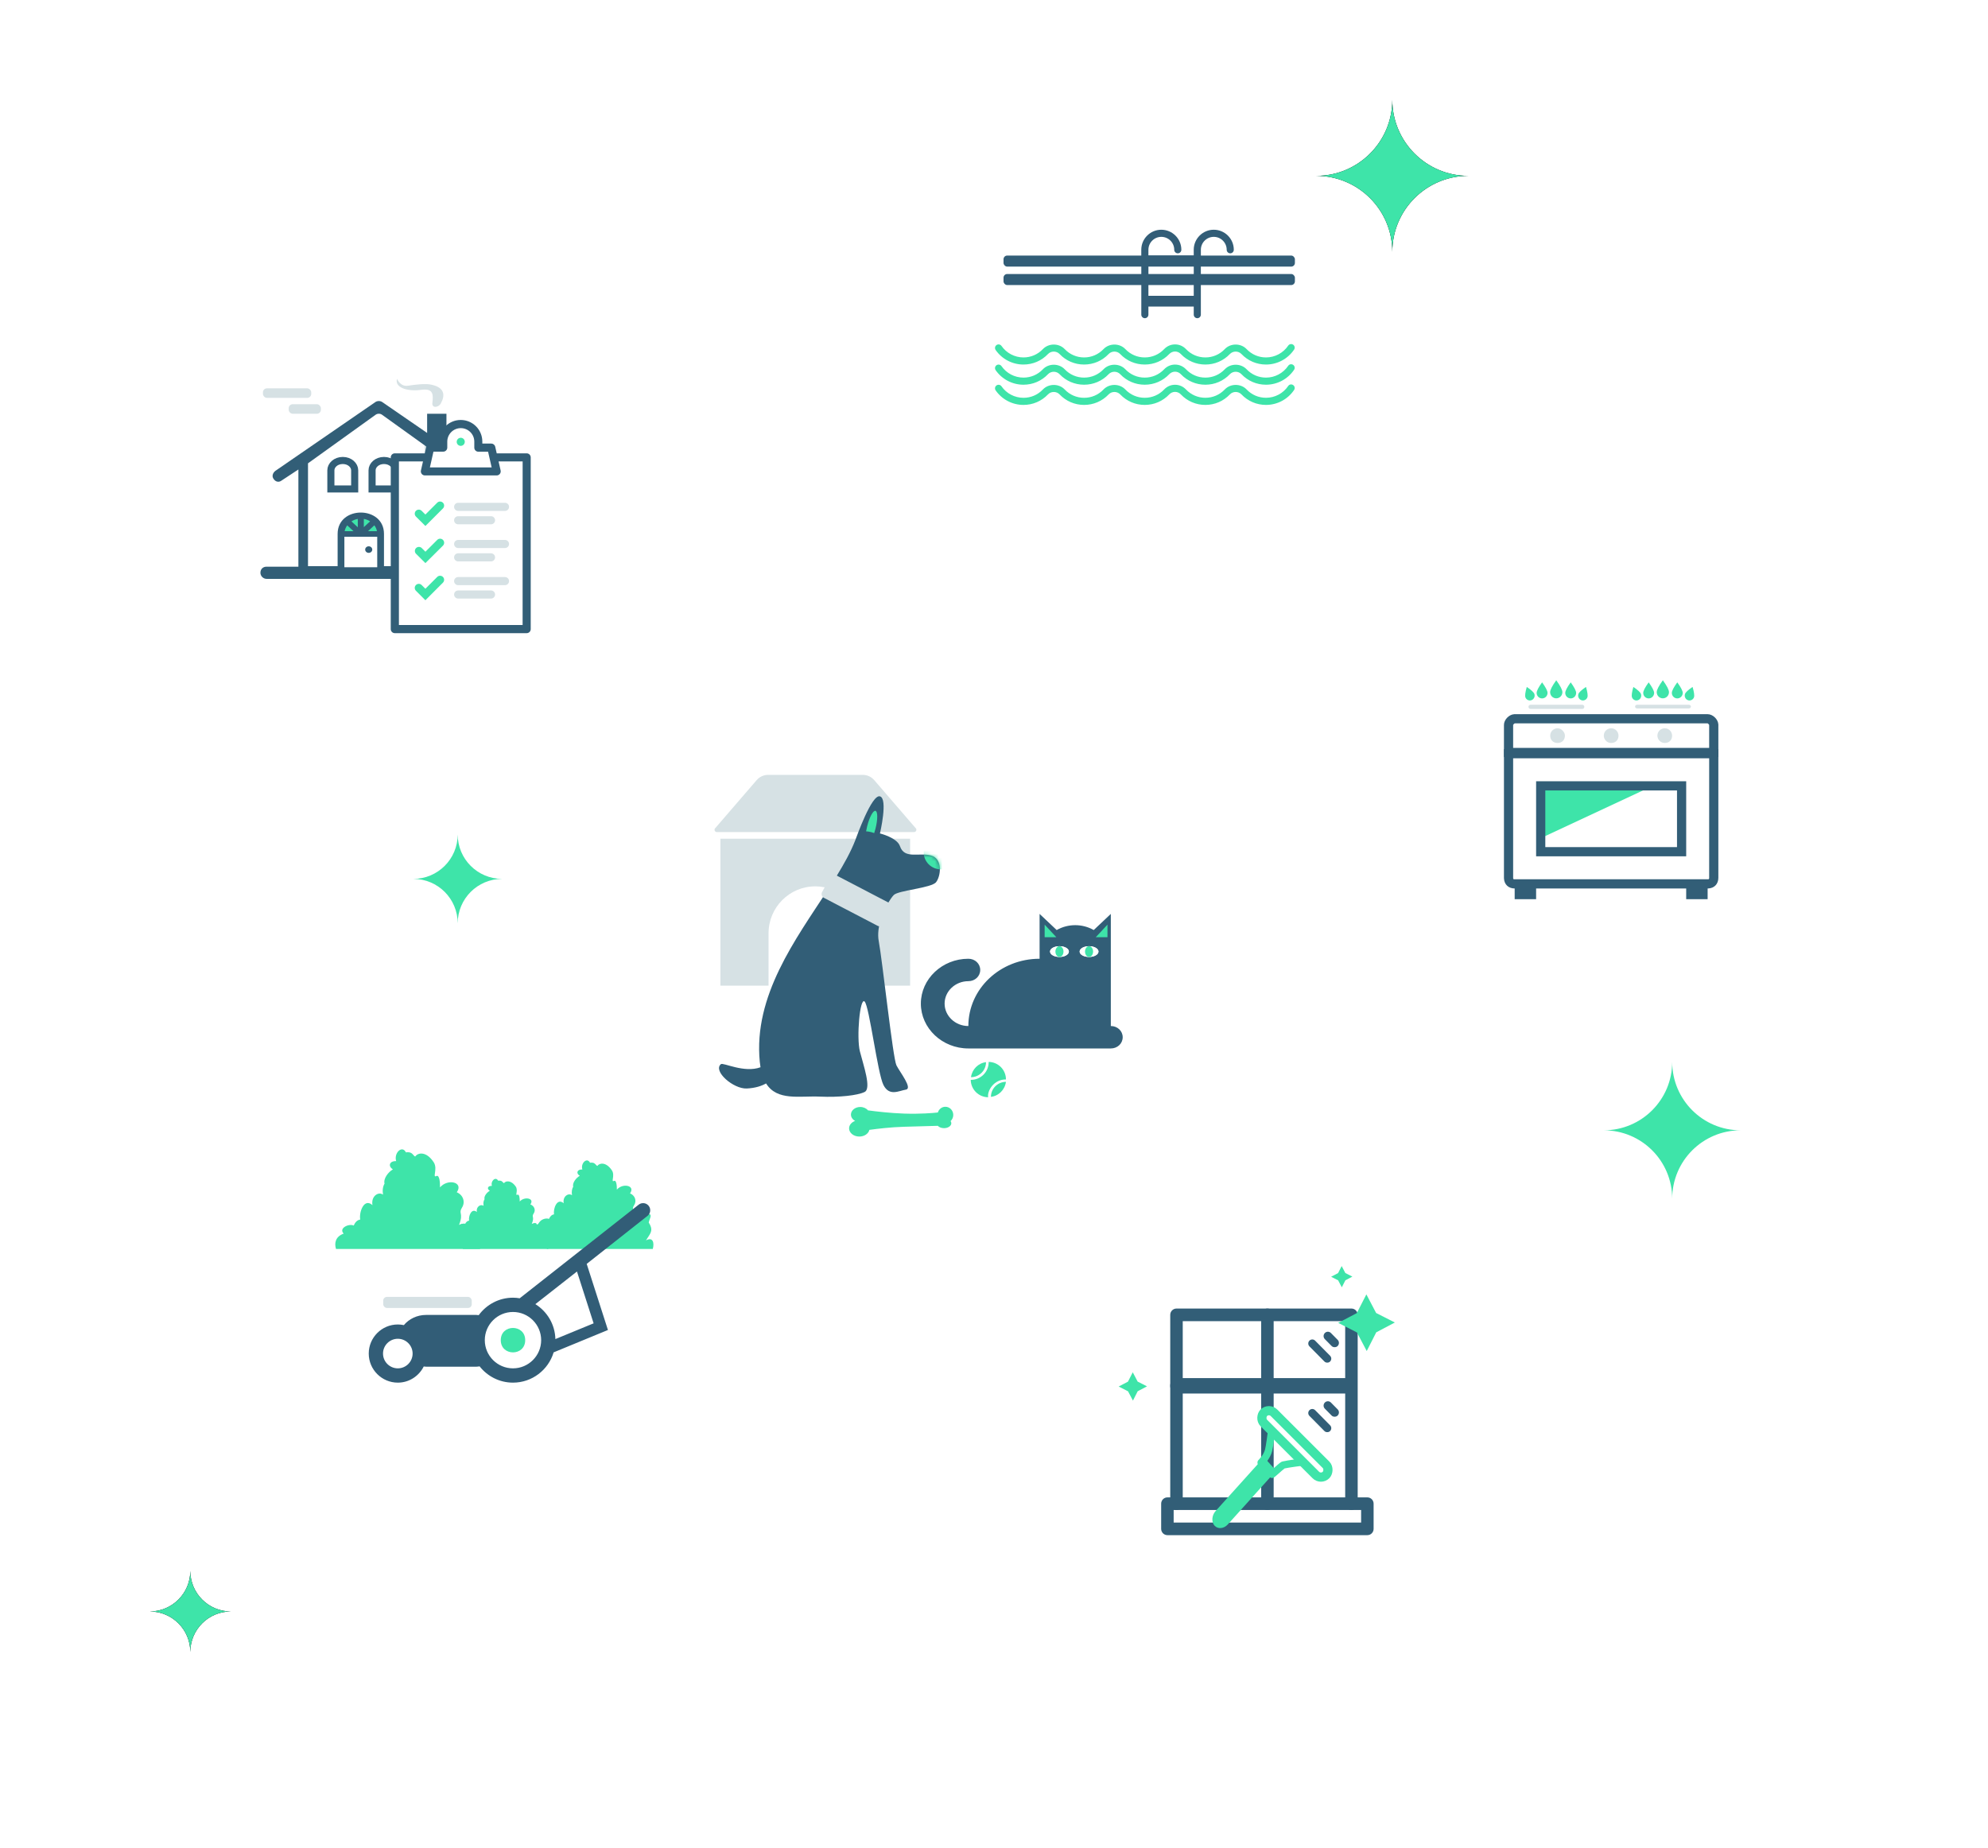 <?xml version="1.0" encoding="utf-8"?>
<svg xmlns="http://www.w3.org/2000/svg" width="539" height="501" viewBox="0 0 539 501" fill="none">
<g filter="url(#filter0_f_5065_5322)">
<g filter="url(#filter1_d_5065_5322)">
<rect x="387.414" y="165.152" width="98.363" height="98.363" rx="4.983" fill="white"/>
</g>
<path fill-rule="evenodd" clip-rule="evenodd" d="M465.891 237.985L465.893 203.107H407.762V237.985L407.766 238.158C407.84 239.805 408.983 240.893 410.669 240.893V243.8H416.481V240.893H457.171V243.8H462.983V240.893L463.156 240.889C464.803 240.815 465.891 239.671 465.891 237.985ZM410.253 205.598H463.403L463.399 238.064C463.391 238.36 463.324 238.401 462.984 238.401H460.493H459.663H413.991H413.161L410.591 238.4C410.344 238.393 410.274 238.345 410.258 238.133L410.254 237.985L410.253 205.598Z" fill="#325E77"/>
<path fill-rule="evenodd" clip-rule="evenodd" d="M465.889 196.402C465.796 194.999 464.39 193.64 462.986 193.64H410.669L410.524 193.644C409.121 193.737 407.762 195.143 407.762 196.547V205.267H465.891L465.893 196.547L465.889 196.402ZM410.67 196.131H462.987L463.021 196.143C463.134 196.203 463.403 196.479 463.403 196.547L463.4 202.774H410.253L410.254 196.547L410.265 196.513C410.326 196.399 410.602 196.131 410.67 196.131Z" fill="#325E77"/>
<path fill-rule="evenodd" clip-rule="evenodd" d="M447.557 213.339H417.662V227.29L447.557 213.339Z" fill="#3EE4A9"/>
<path fill-rule="evenodd" clip-rule="evenodd" d="M457.172 232.173V211.826H416.482V232.173H457.172ZM418.974 214.316H454.681V229.68H418.974V214.316Z" fill="#325E77"/>
<path fill-rule="evenodd" clip-rule="evenodd" d="M422.298 201.446C421.102 201.446 420.305 200.65 420.305 199.454C420.305 198.258 421.3 197.46 422.298 197.46C423.293 197.46 424.291 198.456 424.291 199.454C424.289 200.65 423.493 201.446 422.298 201.446Z" fill="#D6E1E4"/>
<path fill-rule="evenodd" clip-rule="evenodd" d="M436.827 201.445C435.632 201.445 434.834 200.449 434.834 199.452C434.834 198.257 435.83 197.459 436.827 197.459C438.022 197.459 438.82 198.455 438.82 199.452C438.82 200.649 438.022 201.445 436.827 201.445Z" fill="#D6E1E4"/>
<path fill-rule="evenodd" clip-rule="evenodd" d="M451.36 201.445C450.165 201.445 449.367 200.449 449.367 199.452C449.367 198.257 450.363 197.459 451.36 197.459C452.556 197.459 453.353 198.455 453.353 199.452C453.353 200.649 452.556 201.445 451.36 201.445Z" fill="#D6E1E4"/>
<path fill-rule="evenodd" clip-rule="evenodd" d="M418.102 189.362C417.285 189.362 416.624 188.695 416.624 187.872C416.624 187.323 417.116 186.368 418.102 185.005C419.087 186.368 419.579 187.323 419.579 187.872C419.579 188.695 418.918 189.362 418.102 189.362ZM415.23 189.833C414.559 190.083 413.819 189.736 413.578 189.059C413.416 188.608 413.542 187.672 413.952 186.251C415.162 187.07 415.847 187.706 416.008 188.156C416.249 188.834 415.901 189.584 415.23 189.833L415.23 189.833ZM428.731 189.833C428.06 189.584 427.712 188.834 427.953 188.156C428.114 187.706 428.799 187.07 430.009 186.251C430.419 187.672 430.544 188.608 430.383 189.059C430.142 189.736 429.402 190.083 428.731 189.833L428.731 189.833ZM421.943 189.341C421.025 189.341 420.281 188.591 420.281 187.664C420.281 187.047 420.835 185.972 421.943 184.439C423.052 185.972 423.606 187.047 423.606 187.664C423.606 188.591 422.862 189.341 421.943 189.341ZM425.859 189.362C425.042 189.362 424.381 188.695 424.381 187.872C424.381 187.323 424.873 186.368 425.859 185.005C426.844 186.368 427.337 187.323 427.337 187.872C427.337 188.695 426.675 189.362 425.859 189.362Z" fill="#3EE4A9"/>
<path fill-rule="evenodd" clip-rule="evenodd" d="M414.962 191.083H429.002C429.307 191.083 429.556 191.337 429.556 191.649C429.556 191.961 429.307 192.214 429.002 192.214H414.962C414.656 192.214 414.408 191.961 414.408 191.649C414.408 191.337 414.656 191.083 414.962 191.083Z" fill="#D6E1E4"/>
<path fill-rule="evenodd" clip-rule="evenodd" d="M447 189.362C446.184 189.362 445.522 188.695 445.522 187.872C445.522 187.323 446.015 186.368 447 185.005C447.986 186.368 448.478 187.323 448.478 187.872C448.478 188.695 447.817 189.362 447 189.362ZM444.129 189.833C443.457 190.083 442.718 189.736 442.476 189.059C442.315 188.608 442.44 187.672 442.851 186.251C444.06 187.07 444.746 187.706 444.907 188.156C445.148 188.834 444.799 189.584 444.129 189.833L444.129 189.833ZM457.629 189.833C456.959 189.584 456.61 188.834 456.851 188.156C457.012 187.706 457.697 187.07 458.907 186.251C459.317 187.672 459.442 188.608 459.281 189.059C459.04 189.736 458.301 190.083 457.629 189.833L457.629 189.833ZM450.842 189.341C449.924 189.341 449.179 188.591 449.179 187.664C449.179 187.047 449.734 185.972 450.842 184.439C451.95 185.972 452.504 187.047 452.504 187.664C452.504 188.591 451.76 189.341 450.842 189.341ZM454.757 189.362C453.941 189.362 453.28 188.695 453.28 187.872C453.28 187.323 453.772 186.368 454.757 185.005C455.743 186.368 456.235 187.323 456.235 187.872C456.235 188.695 455.574 189.362 454.757 189.362Z" fill="#3EE4A9"/>
<path fill-rule="evenodd" clip-rule="evenodd" d="M443.861 191.083H457.9C458.206 191.083 458.454 191.306 458.454 191.581C458.454 191.856 458.206 192.08 457.9 192.08H443.861C443.554 192.08 443.307 191.856 443.307 191.581C443.307 191.306 443.554 191.083 443.861 191.083Z" fill="#D6E1E4"/>
</g>
<g filter="url(#filter2_d_5065_5322)">
<rect x="250.857" y="27.064" width="118.449" height="118.449" rx="6" fill="white"/>
</g>
<path fill-rule="evenodd" clip-rule="evenodd" d="M349.264 93.713C347.91 95.716 345.66 96.912 343.249 96.912C341.241 96.912 339.378 96.114 337.993 94.658C336.421 93.006 333.637 93.006 332.065 94.658C330.684 96.11 328.817 96.912 326.81 96.912C324.802 96.912 322.939 96.114 321.554 94.658C320.77 93.832 319.715 93.379 318.59 93.379C317.465 93.379 316.41 93.832 315.626 94.658C314.245 96.11 312.378 96.912 310.371 96.912C308.363 96.912 306.5 96.114 305.115 94.658C303.543 93.006 300.759 93.006 299.187 94.658C297.806 96.11 295.939 96.912 293.932 96.912C291.924 96.912 290.061 96.114 288.676 94.658C287.104 93.006 284.32 93.006 282.748 94.658C281.367 96.11 279.5 96.912 277.493 96.912C275.116 96.912 272.891 95.745 271.53 93.793C271.224 93.358 270.627 93.249 270.187 93.551C269.751 93.853 269.642 94.454 269.945 94.894C271.66 97.365 274.483 98.838 277.489 98.838C280.027 98.838 282.39 97.826 284.141 95.987C284.977 95.108 286.44 95.108 287.277 95.987C289.027 97.826 291.39 98.838 293.928 98.838C296.466 98.838 298.829 97.826 300.58 95.987C301.416 95.108 302.879 95.108 303.716 95.987C305.466 97.826 307.829 98.838 310.367 98.838C312.905 98.838 315.268 97.826 317.019 95.987C317.437 95.548 317.996 95.305 318.587 95.305C319.181 95.305 319.736 95.548 320.155 95.987C321.905 97.826 324.268 98.838 326.806 98.838C329.344 98.838 331.707 97.826 333.458 95.987C334.294 95.108 335.757 95.108 336.594 95.987C338.344 97.826 340.707 98.838 343.245 98.838C346.3 98.838 349.148 97.323 350.86 94.792C351.159 94.349 351.043 93.751 350.6 93.452C350.16 93.157 349.563 93.273 349.264 93.713L349.264 93.713Z" fill="#3EE4A9"/>
<path fill-rule="evenodd" clip-rule="evenodd" d="M349.264 99.183C347.91 101.187 345.66 102.382 343.249 102.382C341.241 102.382 339.378 101.584 337.993 100.128C336.421 98.48 333.637 98.476 332.065 100.128C330.684 101.58 328.817 102.382 326.81 102.382C324.802 102.382 322.939 101.584 321.554 100.128C320.77 99.302 319.715 98.849 318.59 98.849C317.465 98.849 316.41 99.302 315.626 100.128C314.245 101.58 312.378 102.382 310.371 102.382C308.363 102.382 306.5 101.584 305.115 100.128C303.543 98.476 300.759 98.476 299.187 100.128C297.806 101.58 295.939 102.382 293.932 102.382C291.924 102.382 290.061 101.584 288.676 100.128C287.104 98.48 284.32 98.476 282.748 100.128C281.367 101.58 279.5 102.382 277.493 102.382C275.116 102.382 272.891 101.218 271.53 99.264C271.224 98.828 270.623 98.719 270.187 99.021C269.751 99.323 269.642 99.925 269.945 100.364C271.664 102.832 274.483 104.309 277.489 104.309C280.027 104.309 282.39 103.296 284.141 101.457C284.977 100.578 286.44 100.578 287.277 101.457C289.027 103.296 291.39 104.309 293.928 104.309C296.466 104.309 298.829 103.296 300.58 101.457C301.416 100.578 302.879 100.578 303.716 101.457C305.466 103.296 307.829 104.309 310.367 104.309C312.905 104.309 315.268 103.296 317.019 101.457C317.437 101.018 317.996 100.775 318.587 100.775C319.181 100.775 319.736 101.018 320.155 101.457C321.905 103.296 324.268 104.309 326.806 104.309C329.344 104.309 331.707 103.296 333.458 101.457C334.294 100.578 335.757 100.578 336.594 101.457C338.344 103.296 340.707 104.309 343.245 104.309C346.3 104.309 349.148 102.797 350.86 100.262C351.159 99.819 351.043 99.222 350.6 98.923C350.16 98.624 349.563 98.74 349.264 99.183L349.264 99.183Z" fill="#3EE4A9"/>
<path fill-rule="evenodd" clip-rule="evenodd" d="M349.264 104.653C347.91 106.657 345.664 107.852 343.249 107.852C341.241 107.852 339.378 107.054 337.993 105.598C336.421 103.95 333.637 103.95 332.065 105.598C330.68 107.05 328.817 107.852 326.81 107.852C324.802 107.852 322.939 107.054 321.554 105.602C320.766 104.776 319.715 104.322 318.59 104.322C317.465 104.322 316.41 104.776 315.626 105.602C314.241 107.054 312.378 107.855 310.371 107.855C308.363 107.855 306.5 107.057 305.115 105.605C303.543 103.953 300.759 103.953 299.187 105.605C297.802 107.057 295.939 107.859 293.932 107.859C291.924 107.859 290.061 107.061 288.676 105.605C287.104 103.957 284.32 103.957 282.748 105.605C281.363 107.057 279.5 107.859 277.493 107.859C275.116 107.859 272.887 106.695 271.53 104.741C271.224 104.301 270.627 104.196 270.187 104.498C269.751 104.8 269.642 105.405 269.945 105.841C271.66 108.313 274.483 109.786 277.489 109.786C280.027 109.786 282.39 108.773 284.141 106.934C284.977 106.056 286.44 106.056 287.277 106.934C289.027 108.773 291.39 109.786 293.928 109.786C296.466 109.786 298.829 108.773 300.58 106.934C301.416 106.056 302.875 106.056 303.716 106.934C305.466 108.773 307.829 109.786 310.367 109.786C312.905 109.786 315.268 108.773 317.019 106.934C317.437 106.495 317.996 106.252 318.587 106.252C319.181 106.252 319.736 106.495 320.155 106.934C321.905 108.773 324.268 109.786 326.806 109.786C329.344 109.786 331.707 108.773 333.458 106.934C334.294 106.056 335.757 106.056 336.594 106.934C338.344 108.773 340.707 109.786 343.245 109.786C346.3 109.786 349.148 108.274 350.86 105.739C351.159 105.296 351.043 104.699 350.6 104.4C350.16 104.094 349.563 104.21 349.264 104.653L349.264 104.653Z" fill="#3EE4A9"/>
<path fill-rule="evenodd" clip-rule="evenodd" d="M309.439 71.191V85.312C309.439 85.843 309.871 86.276 310.402 86.276C310.933 86.276 311.365 85.843 311.365 85.312V83.127H323.656V85.312C323.656 85.843 324.088 86.276 324.619 86.276C325.15 86.276 325.582 85.843 325.582 85.312V71.191L325.586 69.261V67.721C325.586 65.791 327.158 64.219 329.088 64.219C331.018 64.219 332.589 65.791 332.589 67.721C332.589 68.252 333.022 68.684 333.552 68.684C334.083 68.684 334.516 68.252 334.516 67.721C334.516 64.725 332.079 62.289 329.084 62.289C326.089 62.289 323.652 64.725 323.652 67.721V69.264H311.362L311.365 67.721C311.365 65.791 312.937 64.219 314.867 64.219C316.797 64.219 318.368 65.791 318.368 67.721C318.368 68.252 318.801 68.684 319.332 68.684C319.863 68.684 320.295 68.252 320.295 67.721C320.295 64.725 317.859 62.289 314.863 62.289C311.868 62.289 309.432 64.725 309.432 67.721V69.264L309.439 71.191ZM311.366 80.201V76.661H323.656V80.201H311.366ZM323.66 71.191V74.731H311.369V71.191H323.66Z" fill="#325D77"/>
<rect x="272.082" y="69.289" width="79" height="3" rx="1" fill="#325D77"/>
<rect x="272.082" y="74.289" width="79" height="3" rx="1" fill="#325D77"/>
<g filter="url(#filter3_d_5065_5322)">
<rect x="284.398" y="326.287" width="118.449" height="118.449" rx="6" fill="white"/>
</g>
<path fill-rule="evenodd" clip-rule="evenodd" d="M320.673 358.205H364.717V407.697C364.717 408.641 365.477 409.406 366.414 409.406C367.348 409.406 368.107 408.641 368.107 407.697V356.498C368.107 355.555 367.348 354.792 366.414 354.792H318.977C318.043 354.792 317.283 355.555 317.283 356.498V407.697C317.283 408.641 318.043 409.406 318.977 409.406C319.913 409.406 320.673 408.641 320.673 407.697L320.673 358.205Z" fill="#325E77"/>
<path d="M355.027 365.049L359.086 369.152C359.299 369.367 359.556 369.454 359.855 369.454C360.153 369.454 360.41 369.367 360.624 369.152C361.051 368.72 361.051 368.028 360.624 367.596L356.566 363.494C356.139 363.062 355.455 363.062 355.027 363.494C354.6 363.926 354.6 364.617 355.027 365.049Z" fill="#325E77"/>
<path d="M355.027 383.9L359.086 388.002C359.299 388.218 359.556 388.304 359.855 388.304C360.153 388.304 360.41 388.218 360.624 388.002C361.051 387.57 361.051 386.879 360.624 386.447L356.566 382.344C356.139 381.913 355.455 381.913 355.027 382.344C354.6 382.776 354.6 383.468 355.027 383.9Z" fill="#325E77"/>
<path d="M361.031 364.941C361.26 365.172 361.535 365.264 361.854 365.264C362.174 365.264 362.448 365.172 362.677 364.941C363.134 364.478 363.134 363.737 362.677 363.274L360.849 361.422C360.393 360.959 359.661 360.959 359.204 361.422C358.747 361.885 358.747 362.626 359.204 363.089L361.031 364.941Z" fill="#325E77"/>
<path d="M361.031 383.792C361.26 384.024 361.535 384.116 361.854 384.116C362.174 384.116 362.448 384.024 362.677 383.792C363.134 383.329 363.134 382.588 362.677 382.125L360.849 380.274C360.393 379.811 359.661 379.811 359.204 380.274C358.747 380.737 358.747 381.478 359.204 381.941L361.031 383.792Z" fill="#325E77"/>
<path fill-rule="evenodd" clip-rule="evenodd" d="M341.936 356.498V407.697C341.936 408.641 342.693 409.406 343.629 409.406C344.566 409.406 345.323 408.641 345.323 407.697V356.498C345.323 355.555 344.566 354.792 343.629 354.792C342.693 354.792 341.936 355.555 341.936 356.498Z" fill="#325E77"/>
<path fill-rule="evenodd" clip-rule="evenodd" d="M318.946 377.832H365.519C366.436 377.832 367.182 376.895 367.182 375.737C367.182 374.582 366.436 373.643 365.519 373.643H318.946C318.029 373.643 317.283 374.582 317.283 375.737C317.283 376.895 318.029 377.832 318.946 377.832Z" fill="#325E77"/>
<path fill-rule="evenodd" clip-rule="evenodd" d="M369.035 409.406V412.819H318.21V409.406H369.035ZM314.822 407.698V414.525C314.822 415.469 315.58 416.232 316.516 416.232H370.728C371.665 416.232 372.422 415.469 372.422 414.525V407.698C372.422 406.757 371.665 405.991 370.728 405.991H316.516C315.58 405.991 314.822 406.757 314.822 407.698Z" fill="#325E77"/>
<path d="M366.662 346.133L364.759 345.161L363.764 343.271L362.792 345.175L360.902 346.17L362.806 347.142L363.8 349.031L364.773 347.128L366.662 346.133Z" fill="#3EE4A9"/>
<path d="M370.46 350.952L367.867 356.027L362.822 358.675L367.897 361.267L370.56 366.312L373.137 361.237L378.182 358.575L373.107 355.997L370.46 350.952Z" fill="#3EE4A9"/>
<path d="M307.121 372.071L305.825 374.609L303.303 375.933L305.84 377.229L307.171 379.751L308.46 377.214L310.983 375.883L308.445 374.594L307.121 372.071Z" fill="#3EE4A9"/>
<path d="M341.911 397.537C342.157 397.537 342.398 397.448 342.591 397.265C342.664 397.196 344.395 395.525 344.907 393.465C345.238 392.144 345.75 388.008 345.775 387.831C345.844 387.288 345.459 386.795 344.918 386.732C344.381 386.668 343.888 387.047 343.819 387.588C343.676 388.751 343.241 391.99 342.995 392.991C342.619 394.489 341.245 395.825 341.231 395.841C340.842 396.216 340.827 396.842 341.202 397.235C341.395 397.439 341.651 397.537 341.911 397.537L341.911 397.537Z" fill="#3EE4A9"/>
<path d="M344.888 400.726C345.031 400.726 345.173 400.697 345.312 400.628C345.552 400.514 345.82 400.287 346.765 399.446C347.233 399.026 348.003 398.346 348.288 398.144C349.392 397.892 352.459 397.49 353.581 397.345C354.124 397.276 354.503 396.789 354.438 396.246C354.369 395.703 353.882 395.32 353.339 395.389C353.161 395.408 349.026 395.926 347.705 396.257C347.32 396.355 346.985 396.612 345.458 397.973C345.079 398.308 344.566 398.766 344.408 398.88C343.96 399.132 343.777 399.692 344 400.166C344.168 400.524 344.524 400.726 344.888 400.726L344.888 400.726ZM344.465 398.853C344.449 398.858 344.436 398.868 344.426 398.872C344.44 398.868 344.455 398.858 344.465 398.853Z" fill="#3EE4A9"/>
<rect x="344.035" y="381.672" width="23.854" height="3.908" rx="1.954" transform="rotate(45 344.035 381.672)" fill="white" stroke="#3EE4A9" stroke-width="2.496"/>
<path d="M329.579 409.696L342.702 395.112L345.984 398.762L332.865 413.345C331.821 414.501 330.192 414.64 329.298 413.658C328.403 412.675 328.538 410.852 329.579 409.696Z" fill="#3EE4A9"/>
<g filter="url(#filter4_d_5065_5322)">
<rect x="73.68" y="277.407" width="118.449" height="118.449" rx="6" fill="white"/>
</g>
<path fill-rule="evenodd" clip-rule="evenodd" d="M148.098 331.983C148.01 332.209 147.917 332.445 147.879 332.671C148.853 334.107 148.41 334.751 147.707 335.771C147.572 335.969 147.426 336.18 147.28 336.414C148.932 335.54 149.208 337.172 148.625 338.632H125.493C125.512 338.446 125.563 338.253 125.652 338.054C123.799 337.986 121.266 334.264 124.348 333.211C123.43 332.335 125.263 331.546 126.069 331.914C126.321 331.373 126.706 331 127.193 330.952C126.955 329.757 127.856 327.402 129.294 328.623C129.025 327.11 130.389 326.396 131.109 326.936C130.984 326.159 131.105 325.581 131.371 325.154C131.143 324.338 132.024 323.281 132.812 322.851C131.933 322.365 132.198 321.47 133.373 321.531C132.939 320.199 134.413 318.901 135.047 320.115C135.848 320.01 136.107 320.294 136.323 320.53C136.425 320.641 136.517 320.742 136.651 320.787C137.077 320.16 138.539 319.869 139.826 321.708C140.224 322.277 140.114 322.976 140.04 323.449C139.977 323.858 139.939 324.096 140.282 323.931C140.813 323.676 140.928 324.944 140.914 325.762C142.195 324.316 145.027 324.88 143.794 326.548C144.9 326.985 145.293 328.123 144.697 329.009C144.38 329.482 144.422 329.692 144.479 329.975C144.546 330.309 144.633 330.745 144.175 331.837C145.204 331.367 145.491 331.666 145.537 332.027C145.66 331.965 145.787 331.907 145.924 331.85C146.368 331.011 146.947 330.697 147.798 330.827C148.508 330.934 148.316 331.426 148.098 331.983Z" fill="#3EE4A9"/>
<path fill-rule="evenodd" clip-rule="evenodd" d="M176.16 330.585C176.051 330.877 175.936 331.182 175.889 331.473C177.096 333.329 176.547 334.16 175.675 335.478C175.507 335.733 175.327 336.006 175.145 336.308C177 335.287 177.457 336.916 176.991 338.632H148.234C148.257 338.564 148.283 338.496 148.313 338.427C146.014 338.339 142.872 333.531 146.696 332.171C145.556 331.04 147.83 330.021 148.83 330.497C149.144 329.797 149.621 329.316 150.224 329.254C149.93 327.71 151.047 324.668 152.832 326.245C152.498 324.292 154.19 323.369 155.083 324.066C154.928 323.062 155.078 322.317 155.408 321.765C155.125 320.711 156.218 319.345 157.196 318.79C156.106 318.162 156.434 317.005 157.892 317.085C157.354 315.364 159.182 313.688 159.969 315.256C160.962 315.12 161.284 315.487 161.552 315.792C161.678 315.936 161.792 316.066 161.958 316.123C162.488 315.314 164.301 314.938 165.897 317.314C166.391 318.049 166.255 318.952 166.164 319.562C166.084 320.09 166.038 320.398 166.464 320.185C167.122 319.856 167.265 321.493 167.248 322.549C168.836 320.682 172.35 321.411 170.82 323.565C172.192 324.13 172.68 325.599 171.941 326.744C171.547 327.355 171.6 327.626 171.67 327.991C171.753 328.423 171.861 328.986 171.293 330.397C172.569 329.79 172.926 330.176 172.983 330.642C173.136 330.562 173.293 330.486 173.462 330.414C174.014 329.329 174.732 328.925 175.788 329.092C176.669 329.23 176.43 329.866 176.16 330.585Z" fill="#3EE4A9"/>
<path fill-rule="evenodd" clip-rule="evenodd" d="M142.395 363.363C142.395 367.778 135.773 367.778 135.773 363.363C135.773 358.949 142.395 358.949 142.395 363.363Z" fill="#3EE4A9"/>
<path fill-rule="evenodd" clip-rule="evenodd" d="M173.169 326.62L140.903 352.007C140.309 351.91 139.703 351.848 139.082 351.848C135.271 351.848 131.894 353.719 129.797 356.581C129.576 356.563 129.365 356.52 129.136 356.52H115.547C113.064 356.52 110.891 357.613 109.495 359.284C108.968 359.174 108.42 359.11 107.86 359.11C103.513 359.11 99.975 362.648 99.975 366.995C99.975 371.341 103.513 374.88 107.86 374.88C110.943 374.88 113.591 373.083 114.885 370.5C115.106 370.518 115.32 370.558 115.547 370.558H129.139C129.448 370.558 129.736 370.497 130.033 370.463C132.142 373.148 135.411 374.88 139.082 374.88C144.28 374.88 148.682 371.412 150.105 366.67L164.829 360.605L159.071 342.682L175.552 329.669C176.394 329.008 176.541 327.793 175.883 326.951C175.228 326.109 174.01 325.956 173.168 326.62L173.169 326.62ZM107.86 371.005C105.647 371.005 103.847 369.205 103.847 366.995C103.847 364.785 105.647 362.985 107.86 362.985C110.074 362.985 111.871 364.785 111.871 366.995C111.874 369.205 110.074 371.005 107.86 371.005ZM139.082 371.005C134.867 371.005 131.441 367.577 131.441 363.364C131.441 359.149 134.87 355.721 139.082 355.721C143.297 355.721 146.723 359.149 146.723 363.364C146.723 367.577 143.297 371.005 139.082 371.005ZM160.945 358.8L150.579 363.068C150.478 359.073 148.332 355.583 145.152 353.596L156.433 344.749L160.945 358.8Z" fill="#325D77"/>
<rect x="103.904" y="351.632" width="24" height="3" rx="1" fill="#D6E1E4"/>
<path fill-rule="evenodd" clip-rule="evenodd" d="M130.633 332.404C130.494 332.784 130.348 333.181 130.288 333.561C131.779 335.909 131.162 336.997 130.11 338.632H91.098C90.598 336.982 90.988 335.268 93.181 334.47C91.733 332.996 94.623 331.67 95.895 332.289C96.293 331.378 96.9 330.752 97.667 330.67C97.292 328.661 98.712 324.699 100.98 326.753C100.557 324.21 102.708 323.008 103.843 323.915C103.645 322.609 103.836 321.638 104.256 320.92C103.896 319.547 105.285 317.768 106.528 317.046C105.142 316.229 105.559 314.722 107.412 314.826C106.729 312.586 109.052 310.403 110.053 312.445C111.315 312.267 111.725 312.745 112.065 313.143C112.225 313.33 112.37 313.499 112.581 313.574C113.254 312.52 115.559 312.03 117.588 315.124C118.216 316.081 118.043 317.257 117.927 318.051C117.826 318.739 117.767 319.14 118.308 318.862C119.145 318.434 119.326 320.566 119.305 321.941C121.324 319.51 125.79 320.459 123.845 323.263C125.59 323.999 126.209 325.912 125.27 327.403C124.77 328.198 124.836 328.551 124.926 329.027C125.031 329.589 125.169 330.323 124.446 332.159C126.069 331.369 126.522 331.872 126.595 332.478C126.789 332.375 126.989 332.276 127.204 332.181C127.905 330.769 128.818 330.242 130.16 330.46C131.28 330.639 130.976 331.467 130.633 332.404Z" fill="#3EE4A9"/>
<g filter="url(#filter5_f_5065_5322)">
<g filter="url(#filter6_d_5065_5322)">
<rect x="59.68" y="87.682" width="94.152" height="94.152" rx="4.769" fill="white"/>
</g>
<path fill-rule="evenodd" clip-rule="evenodd" d="M121.915 153.508V125.617L103.563 112.439C103.087 112.089 102.336 112.089 101.836 112.455L83.508 125.617V153.508H121.915Z" fill="white"/>
<path fill-rule="evenodd" clip-rule="evenodd" d="M115.107 118.565L121.916 125.318V154.086H115.107V118.565Z" fill="#D6E1E4"/>
<path d="M89.708 132.572V127.506C89.708 126.168 91.015 124.851 92.936 124.851C94.857 124.851 96.164 126.168 96.164 127.506V132.572H89.708Z" fill="white" stroke="#325E77" stroke-width="1.923"/>
<path d="M100.881 132.572V127.506C100.881 126.168 102.189 124.851 104.11 124.851C106.031 124.851 107.338 126.168 107.338 127.506V132.572H100.881Z" fill="white" stroke="#325E77" stroke-width="1.923"/>
<path fill-rule="evenodd" clip-rule="evenodd" d="M124.557 153.645V127.292L125.868 128.164L129.081 130.304C129.764 130.849 130.668 130.693 131.262 129.81C131.735 129.219 131.533 128.289 130.814 127.713L121.044 120.99V112.18H115.807V117.385L103.675 109.037C103.133 108.632 102.278 108.632 101.71 109.056L74.645 127.678C73.879 128.289 73.676 129.221 74.194 129.87C74.744 130.694 75.648 130.85 76.39 130.261L80.902 127.292V153.645H72.281C71.276 153.645 70.607 154.312 70.607 155.299C70.607 156.163 71.356 156.953 72.281 156.953H133.341C134.08 156.953 134.807 156.138 134.807 155.299C134.807 154.333 134.158 153.645 133.341 153.645H124.557ZM121.915 125.618V153.509H83.508V125.618L101.836 112.456C102.336 112.09 103.087 112.09 103.563 112.439L121.915 125.618Z" fill="#325E77"/>
<path fill-rule="evenodd" clip-rule="evenodd" d="M110.583 104.584C112.563 104.272 115.333 103.959 116.839 104.272C120.641 105.052 120.709 107.19 119.522 109.379C118.888 110.55 116.996 110.756 117.235 109.192C117.473 107.083 117.552 105.287 114.384 105.678C109.948 106.303 106.94 104.819 107.653 102.708C107.653 102.711 108.523 104.897 110.583 104.584Z" fill="#D6E1E4"/>
<path fill-rule="evenodd" clip-rule="evenodd" d="M104.109 144.749V156.878H91.539V144.749C91.539 137.042 104.109 137.042 104.109 144.749Z" fill="#325E77"/>
<path fill-rule="evenodd" clip-rule="evenodd" d="M98.643 142.931L100.345 141.353C99.841 141.03 99.264 140.8 98.643 140.692V142.931Z" fill="#3EE4A9"/>
<path fill-rule="evenodd" clip-rule="evenodd" d="M101.497 142.428L99.783 144.017H102.206C102.092 143.437 101.846 142.897 101.498 142.428H101.497Z" fill="#3EE4A9"/>
<path fill-rule="evenodd" clip-rule="evenodd" d="M95.836 144.017L94.14 142.443C93.798 142.91 93.556 143.443 93.443 144.017H95.836Z" fill="#3EE4A9"/>
<path fill-rule="evenodd" clip-rule="evenodd" d="M95.287 141.365L97.007 142.958V140.692C96.377 140.802 95.795 141.036 95.287 141.365V141.365Z" fill="#3EE4A9"/>
<path fill-rule="evenodd" clip-rule="evenodd" d="M102.276 145.532H93.371V153.798H102.276V145.532Z" fill="white"/>
<path fill-rule="evenodd" clip-rule="evenodd" d="M99.971 148.121C100.501 148.121 100.93 148.519 100.93 149.01C100.93 149.501 100.501 149.899 99.971 149.899C99.441 149.899 99.012 149.501 99.012 149.01C99.012 148.519 99.441 148.121 99.971 148.121Z" fill="#325E77"/>
<rect x="71.289" y="105.291" width="13.093" height="2.583" rx="1.082" fill="#D6E1E4"/>
<rect x="78.272" y="109.597" width="8.729" height="2.583" rx="1.082" fill="#D6E1E4"/>
<path fill-rule="evenodd" clip-rule="evenodd" d="M142.794 122.914H134.675L134.266 121.12C134.152 120.619 133.708 120.265 133.196 120.262H130.772V119.727C130.772 116.49 128.148 113.866 124.912 113.866C121.675 113.866 119.051 116.49 119.051 119.727V120.262H116.648C116.135 120.265 115.692 120.619 115.577 121.12L115.168 122.914H107.044C106.438 122.914 105.945 123.407 105.945 124.013V170.574C105.945 171.181 106.438 171.673 107.044 171.673H142.794C143.4 171.673 143.892 171.181 143.892 170.574V124.028C143.895 123.733 143.781 123.45 143.575 123.241C143.369 123.032 143.086 122.915 142.794 122.915L142.794 122.914Z" fill="#325E77"/>
<path fill-rule="evenodd" clip-rule="evenodd" d="M117.52 122.459H120.17C120.777 122.459 121.269 121.967 121.269 121.361V119.744C121.269 117.721 122.909 116.081 124.932 116.081C126.955 116.081 128.595 117.721 128.595 119.744V121.375C128.595 121.982 129.087 122.474 129.693 122.474H132.332L133.299 126.723H116.559L117.52 122.459Z" fill="white"/>
<path fill-rule="evenodd" clip-rule="evenodd" d="M141.695 169.46H108.158V125.111H114.685L114.127 127.567C114.056 127.89 114.133 128.23 114.342 128.494C114.548 128.754 114.866 128.906 115.198 128.906H134.662C134.997 128.906 135.311 128.754 135.517 128.494C135.726 128.23 135.803 127.89 135.732 127.567L135.174 125.111H141.701L141.695 169.46Z" fill="white"/>
<path fill-rule="evenodd" clip-rule="evenodd" d="M126.017 119.792C126.017 120.239 125.751 120.639 125.339 120.808C124.929 120.98 124.457 120.885 124.143 120.571C123.828 120.256 123.733 119.784 123.905 119.372C124.074 118.962 124.474 118.693 124.918 118.693C125.525 118.693 126.017 119.186 126.017 119.792Z" fill="#3EE4A9"/>
<path fill-rule="evenodd" clip-rule="evenodd" d="M136.919 138.525H124.216C123.607 138.525 123.117 138.033 123.117 137.426C123.117 136.819 123.607 136.327 124.216 136.327H136.919C137.525 136.327 138.017 136.819 138.017 137.426C138.017 138.033 137.525 138.525 136.919 138.525Z" fill="#D6E1E4"/>
<path fill-rule="evenodd" clip-rule="evenodd" d="M133.13 142.159H124.216C123.607 142.159 123.117 141.666 123.117 141.06C123.117 140.453 123.607 139.961 124.216 139.961H133.13C133.736 139.961 134.229 140.453 134.229 141.06C134.229 141.666 133.736 142.159 133.13 142.159Z" fill="#D6E1E4"/>
<path fill-rule="evenodd" clip-rule="evenodd" d="M115.337 142.614L112.744 140.027C112.341 139.595 112.352 138.919 112.77 138.502C113.188 138.084 113.863 138.07 114.295 138.473L115.337 139.506L118.568 136.275C119 135.872 119.675 135.886 120.093 136.304C120.511 136.722 120.522 137.397 120.119 137.829L115.337 142.614Z" fill="#3EE4A9"/>
<path fill-rule="evenodd" clip-rule="evenodd" d="M136.919 148.591H124.216C123.607 148.591 123.117 148.099 123.117 147.492C123.117 146.886 123.607 146.394 124.216 146.394H136.919C137.525 146.394 138.017 146.886 138.017 147.492C138.017 148.099 137.525 148.591 136.919 148.591Z" fill="#D6E1E4"/>
<path fill-rule="evenodd" clip-rule="evenodd" d="M133.13 152.217H124.216C123.607 152.217 123.117 151.725 123.117 151.118C123.117 150.512 123.607 150.02 124.216 150.02H133.13C133.736 150.02 134.229 150.512 134.229 151.118C134.229 151.725 133.736 152.217 133.13 152.217Z" fill="#D6E1E4"/>
<path fill-rule="evenodd" clip-rule="evenodd" d="M115.336 152.677L112.744 150.09V150.093C112.372 149.652 112.4 149.003 112.809 148.599C113.219 148.196 113.868 148.176 114.303 148.553L115.345 149.587L118.573 146.356C119.007 145.952 119.68 145.964 120.101 146.382C120.518 146.802 120.53 147.475 120.126 147.91L115.336 152.677Z" fill="#3EE4A9"/>
<path fill-rule="evenodd" clip-rule="evenodd" d="M136.919 158.655H124.216C123.607 158.655 123.117 158.163 123.117 157.556C123.117 156.949 123.607 156.457 124.216 156.457H136.919C137.525 156.457 138.017 156.949 138.017 157.556C138.017 158.163 137.525 158.655 136.919 158.655Z" fill="#D6E1E4"/>
<path fill-rule="evenodd" clip-rule="evenodd" d="M133.13 162.289H124.216C123.607 162.289 123.117 161.797 123.117 161.191C123.117 160.584 123.607 160.092 124.216 160.092H133.13C133.736 160.092 134.229 160.584 134.229 161.191C134.229 161.797 133.736 162.289 133.13 162.289Z" fill="#D6E1E4"/>
<path fill-rule="evenodd" clip-rule="evenodd" d="M115.337 162.744L112.744 160.151V160.148C112.341 159.716 112.352 159.041 112.77 158.623C113.188 158.205 113.863 158.194 114.295 158.597L115.337 159.63L118.568 156.4C119 155.996 119.675 156.008 120.093 156.426C120.511 156.843 120.522 157.519 120.119 157.951L115.337 162.744Z" fill="#3EE4A9"/>
</g>
<g filter="url(#filter7_d_5065_5322)">
<rect x="177.039" y="187.102" width="144.043" height="144.043" rx="6" fill="white"/>
</g>
<path fill-rule="evenodd" clip-rule="evenodd" d="M237.026 211.514L248.196 224.463H248.195C248.686 224.827 248.431 225.606 247.822 225.606H194.361C193.752 225.606 193.499 224.825 193.988 224.463L205.157 211.514C205.937 210.61 207.07 210.09 208.261 210.09H233.923C235.114 210.09 236.244 210.61 237.026 211.514ZM208.375 267.246H195.32L195.319 227.398H246.759V267.246H233.695V253.046C233.695 249.518 232.273 246.348 229.989 244.044C227.696 241.731 224.532 240.32 221.039 240.32C214.045 240.32 208.375 246.018 208.375 253.046V267.246Z" fill="#D6E1E4"/>
<path d="M253.781 239.206C255.059 237.632 255.697 232.919 252.503 231.974C249.309 231.033 245.225 233.077 244.005 229.431C243.226 227.098 238.577 225.975 238.577 225.975C238.577 225.975 240.811 216.545 238.577 215.916C236.343 215.287 232.213 226.981 231.871 227.861C230.659 230.976 228.866 234.217 226.785 237.587C227.877 238.768 229.703 240.5 232.147 241.964C233.219 242.605 237.757 244.523 240.386 245.57C241.136 244.166 241.886 243.1 242.336 242.657C243.605 241.4 252.503 240.775 253.781 239.206L253.781 239.206Z" fill="#325E77"/>
<mask id="mask0_5065_5322" style="mask-type:luminance" maskUnits="userSpaceOnUse" x="226" y="215" width="29" height="31">
<path d="M253.781 239.206C255.059 237.632 255.697 232.919 252.503 231.974C249.309 231.033 245.225 233.077 244.005 229.431C243.226 227.098 238.577 225.975 238.577 225.975C238.577 225.975 240.811 216.545 238.577 215.916C236.343 215.287 232.213 226.981 231.871 227.861C230.659 230.976 228.866 234.217 226.785 237.587C227.877 238.768 229.703 240.5 232.147 241.964C233.219 242.605 237.757 244.523 240.386 245.57C241.136 244.166 241.886 243.1 242.336 242.657C243.605 241.4 252.503 240.775 253.781 239.206L253.781 239.206Z" fill="white"/>
</mask>
<g mask="url(#mask0_5065_5322)">
<ellipse cx="255.149" cy="231.107" rx="4.707" ry="4.615" fill="#3EE4A9"/>
<path fill-rule="evenodd" clip-rule="evenodd" d="M237.023 225.873C237.154 225.476 237.277 225.053 237.387 224.611C238.005 222.135 237.994 220 237.364 219.843C236.734 219.686 235.723 221.566 235.106 224.042C234.989 224.511 234.894 224.969 234.822 225.403C235.271 225.429 235.728 225.498 236.188 225.612C236.476 225.684 236.755 225.771 237.023 225.873Z" fill="#3EE4A9"/>
</g>
<path d="M205.998 287.899C206.051 288.418 206.117 288.904 206.195 289.367C201.744 291.01 196.065 288.008 195.454 288.527C193.221 290.413 198.846 295.309 202.482 295.126C204.81 295.013 206.496 294.437 207.704 293.756C210.696 298.578 216.816 297.085 222.281 297.329C227.544 297.564 232.502 297.013 234.419 296.072C236.335 295.131 234.097 288.84 233.141 285.067C232.185 281.295 233.141 270.292 234.419 271.548C235.696 272.805 237.93 291.038 239.529 294.181C241.129 297.324 243.684 295.754 245.6 295.438C247.517 295.122 244.001 290.725 243.045 288.839C242.089 286.953 239.212 260.236 238.256 255.206C237.881 253.239 238.231 251.089 238.866 249.122C237.209 248.493 229.807 245.403 227.664 243.902C226.823 243.314 225.537 242.227 224.437 241.27C215.749 254.619 204.226 269.979 205.998 287.899Z" fill="#325E77"/>
<path fill-rule="evenodd" clip-rule="evenodd" d="M257.727 303.963C257.854 304.139 257.927 304.337 257.927 304.546C257.927 305.284 257.042 305.882 255.948 305.882C255.236 305.882 254.613 305.627 254.264 305.245C252.258 305.302 248.663 305.404 245.062 305.506C241.541 305.606 237.858 306.048 235.712 306.344C235.473 307.375 234.345 308.156 232.986 308.156C231.453 308.156 230.211 307.164 230.211 305.938C230.211 305.039 230.882 304.265 231.845 303.918C231.163 303.549 230.713 302.917 230.713 302.199C230.713 301.061 231.844 300.138 233.236 300.138C234.112 300.138 234.883 300.502 235.336 301.055C237.595 301.359 241.43 301.809 245.127 301.932C249.543 302.077 252.946 301.778 254.278 301.632C254.551 300.733 255.36 300.08 256.318 300.08C257.498 300.08 258.455 301.073 258.455 302.297C258.455 302.963 258.172 303.557 257.727 303.963L257.727 303.963Z" fill="#3EE4A9"/>
<path fill-rule="evenodd" clip-rule="evenodd" d="M268.056 287.919V287.991C268.056 290.621 265.93 292.783 263.263 292.783H263.191C263.227 295.377 265.317 297.467 267.911 297.503C267.623 295.738 269.461 292.675 272.667 292.675H272.739C272.74 290.045 270.65 287.955 268.056 287.919L268.056 287.919Z" fill="#3EE4A9"/>
<path fill-rule="evenodd" clip-rule="evenodd" d="M268.668 297.395C270.794 297.143 272.451 295.449 272.74 293.323H272.704C270.47 293.359 268.668 295.161 268.668 297.395H268.668Z" fill="#3EE4A9"/>
<path fill-rule="evenodd" clip-rule="evenodd" d="M267.334 287.99C265.208 288.242 263.55 289.936 263.262 292.062H263.298C265.532 292.026 267.334 290.225 267.334 287.99H267.334Z" fill="#3EE4A9"/>
<path fill-rule="evenodd" clip-rule="evenodd" d="M225.105 237.782C225.409 237.222 226.106 237.009 226.671 237.303L241.225 244.89C241.804 245.191 242.023 245.908 241.712 246.482L239.51 250.541C239.207 251.101 238.51 251.314 237.945 251.02L223.39 243.433C222.811 243.131 222.592 242.415 222.903 241.841L225.105 237.782Z" fill="#D6E1E4"/>
<path fill-rule="evenodd" clip-rule="evenodd" d="M301.174 278.19V247.788L296.54 252.165C293.449 250.403 289.586 250.403 286.495 252.165L281.86 247.788V259.949C271.172 259.949 262.546 268.095 262.546 278.19C259.005 278.19 256.108 275.454 256.108 272.11C256.108 268.765 259.005 266.029 262.546 266.029C264.349 266.029 265.765 264.692 265.765 262.989C265.765 261.286 264.349 259.949 262.546 259.949C255.464 259.949 249.67 265.421 249.67 272.11C249.67 278.798 255.464 284.27 262.546 284.27H301.174C302.977 284.27 304.393 282.933 304.393 281.23C304.393 279.527 302.977 278.19 301.174 278.19H301.174Z" fill="#325E77"/>
<ellipse cx="287.247" cy="258.003" rx="2.554" ry="1.459" fill="white"/>
<ellipse cx="295.272" cy="258.003" rx="2.554" ry="1.459" fill="white"/>
<ellipse cx="295.272" cy="258.003" rx="2.554" ry="1.459" fill="white"/>
<ellipse cx="287.247" cy="258.003" rx="2.554" ry="1.459" fill="white"/>
<path fill-rule="evenodd" clip-rule="evenodd" d="M283.232 250.707L286.402 254.104H283.232V250.707Z" fill="#3EE4A9"/>
<path fill-rule="evenodd" clip-rule="evenodd" d="M300.264 250.707L297.094 254.104H300.264V250.707Z" fill="#3EE4A9"/>
<ellipse cx="295.272" cy="258.003" rx="1.094" ry="1.459" fill="#3EE4A9"/>
<ellipse cx="287.247" cy="258.003" rx="1.094" ry="1.459" fill="#3EE4A9"/>
<path d="M398.108 47.682C386.718 47.682 377.492 38.447 377.492 27.064C377.492 38.447 368.258 47.682 356.875 47.682C368.258 47.682 377.492 56.907 377.492 68.299C377.492 56.907 386.718 47.682 398.108 47.682Z" fill="black"/>
<path d="M398.108 47.682C386.718 47.682 377.492 38.447 377.492 27.064C377.492 38.447 368.258 47.682 356.875 47.682C368.258 47.682 377.492 56.907 377.492 68.299C377.492 56.907 386.718 47.682 398.108 47.682Z" fill="#3EE4A9"/>
<path d="M62.589 436.919C56.516 436.919 51.597 431.995 51.597 425.926C51.597 431.995 46.673 436.919 40.603 436.919C46.673 436.919 51.597 441.838 51.597 447.912C51.597 441.838 56.516 436.919 62.589 436.919Z" fill="black"/>
<path d="M62.589 436.919C56.516 436.919 51.597 431.995 51.597 425.926C51.597 431.995 46.673 436.919 40.603 436.919C46.673 436.919 51.597 441.838 51.597 447.912C51.597 441.838 56.516 436.919 62.589 436.919Z" fill="#3EE4A9"/>
<path d="M136.134 238.295C129.483 238.295 124.096 232.903 124.096 226.256C124.096 232.903 118.703 238.295 112.057 238.295C118.703 238.295 124.096 243.682 124.096 250.334C124.096 243.682 129.483 238.295 136.134 238.295Z" fill="#3EE4A9"/>
<path d="M471.922 306.464C461.677 306.464 453.379 298.158 453.379 287.919C453.379 298.158 445.073 306.464 434.834 306.464C445.073 306.464 453.379 314.762 453.379 325.009C453.379 314.762 461.677 306.464 471.922 306.464Z" fill="#3EE4A9"/>
<defs>
<filter id="filter0_f_5065_5322" x="381.414" y="159.152" width="110.363" height="110.363" filterUnits="userSpaceOnUse" color-interpolation-filters="sRGB">
<feFlood flood-opacity="0" result="BackgroundImageFix"/>
<feBlend mode="normal" in="SourceGraphic" in2="BackgroundImageFix" result="shape"/>
<feGaussianBlur stdDeviation="3" result="effect1_foregroundBlur_5065_5322"/>
</filter>
<filter id="filter1_d_5065_5322" x="379.11" y="158.509" width="114.972" height="114.972" filterUnits="userSpaceOnUse" color-interpolation-filters="sRGB">
<feFlood flood-opacity="0" result="BackgroundImageFix"/>
<feColorMatrix in="SourceAlpha" type="matrix" values="0 0 0 0 0 0 0 0 0 0 0 0 0 0 0 0 0 0 127 0" result="hardAlpha"/>
<feOffset dy="1.661"/>
<feGaussianBlur stdDeviation="4.152"/>
<feComposite in2="hardAlpha" operator="out"/>
<feColorMatrix type="matrix" values="0 0 0 0 0 0 0 0 0 0 0 0 0 0 0 0 0 0 0.1 0"/>
<feBlend mode="normal" in2="BackgroundImageFix" result="effect1_dropShadow_5065_5322"/>
<feBlend mode="normal" in="SourceGraphic" in2="effect1_dropShadow_5065_5322" result="shape"/>
</filter>
<filter id="filter2_d_5065_5322" x="240.857" y="19.064" width="138.449" height="138.449" filterUnits="userSpaceOnUse" color-interpolation-filters="sRGB">
<feFlood flood-opacity="0" result="BackgroundImageFix"/>
<feColorMatrix in="SourceAlpha" type="matrix" values="0 0 0 0 0 0 0 0 0 0 0 0 0 0 0 0 0 0 127 0" result="hardAlpha"/>
<feOffset dy="2"/>
<feGaussianBlur stdDeviation="5"/>
<feComposite in2="hardAlpha" operator="out"/>
<feColorMatrix type="matrix" values="0 0 0 0 0 0 0 0 0 0 0 0 0 0 0 0 0 0 0.1 0"/>
<feBlend mode="normal" in2="BackgroundImageFix" result="effect1_dropShadow_5065_5322"/>
<feBlend mode="normal" in="SourceGraphic" in2="effect1_dropShadow_5065_5322" result="shape"/>
</filter>
<filter id="filter3_d_5065_5322" x="274.398" y="318.287" width="138.449" height="138.449" filterUnits="userSpaceOnUse" color-interpolation-filters="sRGB">
<feFlood flood-opacity="0" result="BackgroundImageFix"/>
<feColorMatrix in="SourceAlpha" type="matrix" values="0 0 0 0 0 0 0 0 0 0 0 0 0 0 0 0 0 0 127 0" result="hardAlpha"/>
<feOffset dy="2"/>
<feGaussianBlur stdDeviation="5"/>
<feComposite in2="hardAlpha" operator="out"/>
<feColorMatrix type="matrix" values="0 0 0 0 0 0 0 0 0 0 0 0 0 0 0 0 0 0 0.1 0"/>
<feBlend mode="normal" in2="BackgroundImageFix" result="effect1_dropShadow_5065_5322"/>
<feBlend mode="normal" in="SourceGraphic" in2="effect1_dropShadow_5065_5322" result="shape"/>
</filter>
<filter id="filter4_d_5065_5322" x="63.68" y="269.407" width="138.449" height="138.449" filterUnits="userSpaceOnUse" color-interpolation-filters="sRGB">
<feFlood flood-opacity="0" result="BackgroundImageFix"/>
<feColorMatrix in="SourceAlpha" type="matrix" values="0 0 0 0 0 0 0 0 0 0 0 0 0 0 0 0 0 0 127 0" result="hardAlpha"/>
<feOffset dy="2"/>
<feGaussianBlur stdDeviation="5"/>
<feComposite in2="hardAlpha" operator="out"/>
<feColorMatrix type="matrix" values="0 0 0 0 0 0 0 0 0 0 0 0 0 0 0 0 0 0 0.1 0"/>
<feBlend mode="normal" in2="BackgroundImageFix" result="effect1_dropShadow_5065_5322"/>
<feBlend mode="normal" in="SourceGraphic" in2="effect1_dropShadow_5065_5322" result="shape"/>
</filter>
<filter id="filter5_f_5065_5322" x="55.68" y="83.682" width="102.152" height="102.152" filterUnits="userSpaceOnUse" color-interpolation-filters="sRGB">
<feFlood flood-opacity="0" result="BackgroundImageFix"/>
<feBlend mode="normal" in="SourceGraphic" in2="BackgroundImageFix" result="shape"/>
<feGaussianBlur stdDeviation="2" result="effect1_foregroundBlur_5065_5322"/>
</filter>
<filter id="filter6_d_5065_5322" x="51.731" y="81.323" width="110.05" height="110.05" filterUnits="userSpaceOnUse" color-interpolation-filters="sRGB">
<feFlood flood-opacity="0" result="BackgroundImageFix"/>
<feColorMatrix in="SourceAlpha" type="matrix" values="0 0 0 0 0 0 0 0 0 0 0 0 0 0 0 0 0 0 127 0" result="hardAlpha"/>
<feOffset dy="1.59"/>
<feGaussianBlur stdDeviation="3.974"/>
<feComposite in2="hardAlpha" operator="out"/>
<feColorMatrix type="matrix" values="0 0 0 0 0 0 0 0 0 0 0 0 0 0 0 0 0 0 0.1 0"/>
<feBlend mode="normal" in2="BackgroundImageFix" result="effect1_dropShadow_5065_5322"/>
<feBlend mode="normal" in="SourceGraphic" in2="effect1_dropShadow_5065_5322" result="shape"/>
</filter>
<filter id="filter7_d_5065_5322" x="167.039" y="179.102" width="164.043" height="164.043" filterUnits="userSpaceOnUse" color-interpolation-filters="sRGB">
<feFlood flood-opacity="0" result="BackgroundImageFix"/>
<feColorMatrix in="SourceAlpha" type="matrix" values="0 0 0 0 0 0 0 0 0 0 0 0 0 0 0 0 0 0 127 0" result="hardAlpha"/>
<feOffset dy="2"/>
<feGaussianBlur stdDeviation="5"/>
<feComposite in2="hardAlpha" operator="out"/>
<feColorMatrix type="matrix" values="0 0 0 0 0 0 0 0 0 0 0 0 0 0 0 0 0 0 0.1 0"/>
<feBlend mode="normal" in2="BackgroundImageFix" result="effect1_dropShadow_5065_5322"/>
<feBlend mode="normal" in="SourceGraphic" in2="effect1_dropShadow_5065_5322" result="shape"/>
</filter>
</defs>
</svg>